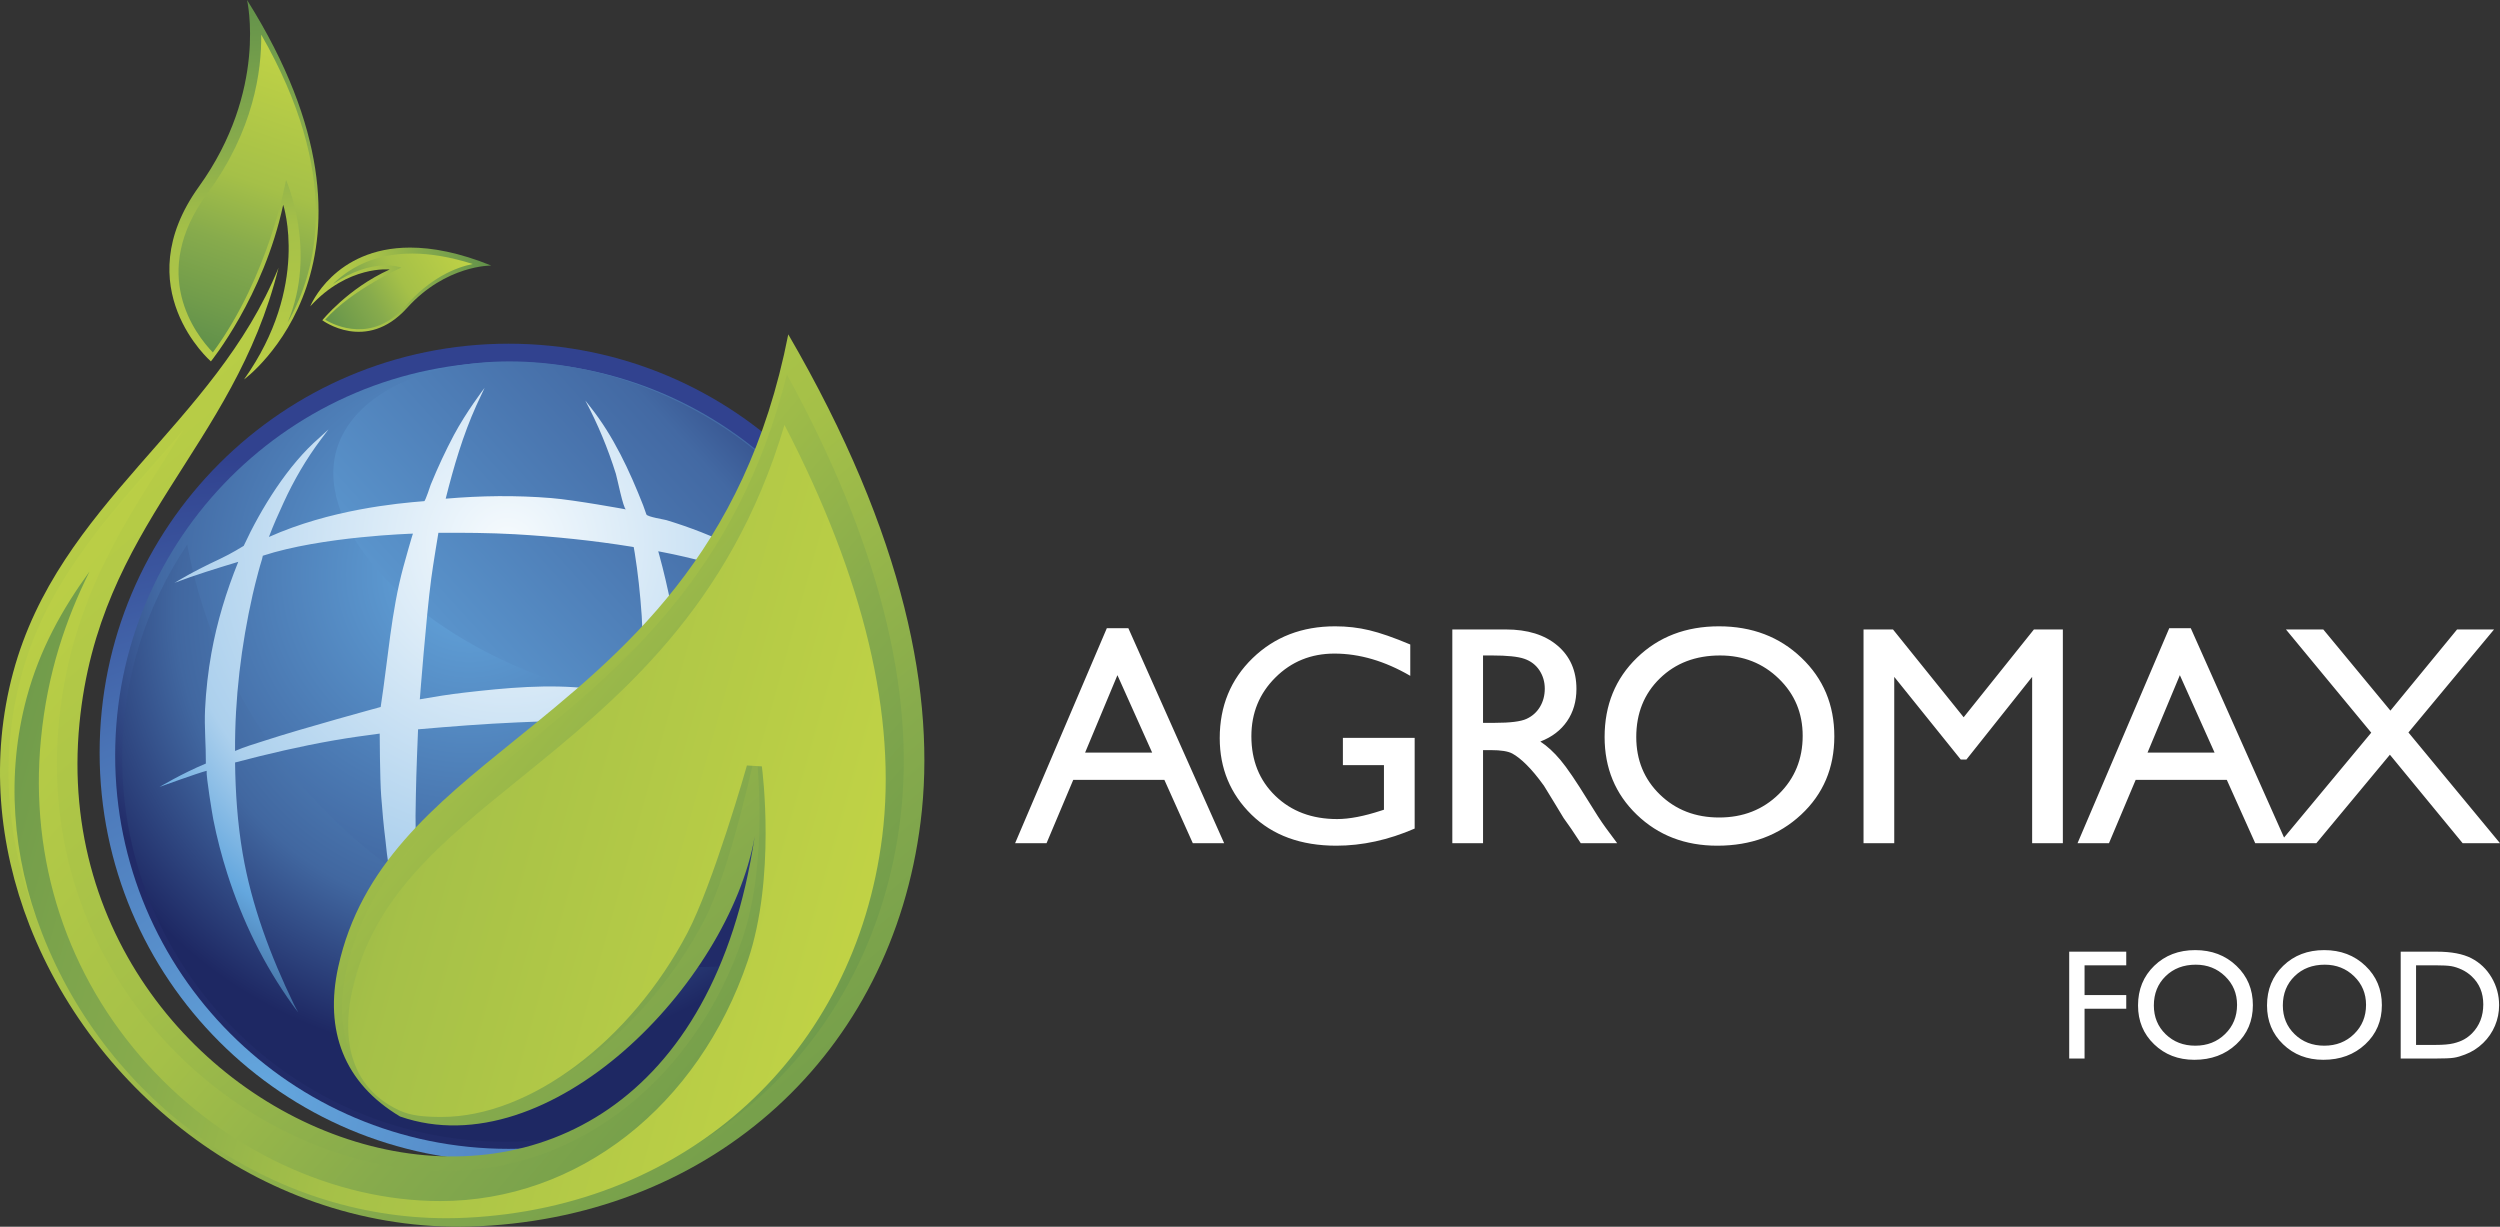 <svg xmlns="http://www.w3.org/2000/svg" xmlns:xlink="http://www.w3.org/1999/xlink" xmlns:xodm="http://www.corel.com/coreldraw/odm/2003" xml:space="preserve" version="1.1" style="shape-rendering:geometricPrecision; text-rendering:geometricPrecision; image-rendering:optimizeQuality; fill-rule:evenodd; clip-rule:evenodd" viewBox="3163.33 2012.75 4221.16 2071.27">
 <rect x="3163.33" y="2012.75" width="4221.16" height="2071.27" fill="#333333" stroke="none"/>
 <defs>
  <style type="text/css">
   <![CDATA[
    .fil0 {fill:#fff;fill-rule:nonzero}
    .fil3 {fill:url(#id0)}
    .fil12 {fill:url(#id1)}
    .fil7 {fill:url(#id2)}
    .fil10 {fill:url(#id3)}
    .fil6 {fill:url(#id4)}
    .fil11 {fill:url(#id5)}
    .fil8 {fill:url(#id6)}
    .fil9 {fill:url(#id7)}
    .fil4 {fill:url(#id8)}
    .fil5 {fill:url(#id9)}
    .fil1 {fill:url(#id10)}
    .fil2 {fill:url(#id11)}
   ]]>
  </style>
  <linearGradient id="id0" gradientUnits="userSpaceOnUse" x1="3771.76" y1="3285.82" x2="4549.9" y2="2579.42">
   <stop offset="0" style="stop-opacity:1; stop-color:#64A7DE"/>
   <stop offset="0.722" style="stop-opacity:1; stop-color:#4369A3"/>
   <stop offset="1" style="stop-opacity:1; stop-color:#212B68"/>
  </linearGradient>
  <linearGradient id="id1" gradientUnits="userSpaceOnUse" x1="3967.55" y1="2424.51" x2="3706.45" y2="2581.97">
   <stop offset="0" style="stop-opacity:1; stop-color:#C4D545"/>
   <stop offset="0.459" style="stop-opacity:1; stop-color:#A5C048"/>
   <stop offset="0.651" style="stop-opacity:1; stop-color:#87AB4C"/>
   <stop offset="0.839" style="stop-opacity:1; stop-color:#719C4B"/>
   <stop offset="1" style="stop-opacity:1; stop-color:#5C8D4A"/>
  </linearGradient>
  <linearGradient id="id2" gradientUnits="userSpaceOnUse" xlink:href="#id1" x1="3142.71" y1="2668.93" x2="4731.03" y2="4035.61">
  </linearGradient>
  <linearGradient id="id3" gradientUnits="userSpaceOnUse" xlink:href="#id1" x1="3669.62" y1="2066.87" x2="3483.26" y2="2612.15">
  </linearGradient>
  <linearGradient id="id4" gradientUnits="userSpaceOnUse" xlink:href="#id1" x1="3122.64" y1="2376.72" x2="4768.17" y2="4324.49">
  </linearGradient>
  <linearGradient id="id5" gradientUnits="userSpaceOnUse" xlink:href="#id1" x1="3640.76" y1="2544.78" x2="4009.55" y2="2495.06">
  </linearGradient>
  <linearGradient id="id6" gradientUnits="userSpaceOnUse" xlink:href="#id1" x1="4700.58" y1="3651.75" x2="2905.81" y2="3148.19">
  </linearGradient>
  <linearGradient id="id7" gradientUnits="userSpaceOnUse" xlink:href="#id1" x1="3646.4" y1="2752.06" x2="3584.89" y2="1977.85">
  </linearGradient>
  <radialGradient id="id8" gradientUnits="userSpaceOnUse" gradientTransform="matrix(1.323 -1.2011E+000 1.201 1.323 -4940 3792)" cx="3975.62" cy="3043.25" r="424.14" fx="3975.62" fy="3043.25">
   <stop offset="0" style="stop-opacity:1; stop-color:#64A7DE"/>
   <stop offset="0.678" style="stop-opacity:1; stop-color:#4167A0"/>
   <stop offset="1" style="stop-opacity:1; stop-color:#1E2863"/>
  </radialGradient>
  <radialGradient id="id9" gradientUnits="userSpaceOnUse" gradientTransform="matrix(1.325 -1.20275E+000 1.203 1.325 -4831 3882)" cx="4018.99" cy="2931.21" r="506.17" fx="4018.99" fy="2931.21">
   <stop offset="0" style="stop-opacity:1; stop-color:#F5FAFD"/>
   <stop offset="0.012" style="stop-opacity:1; stop-color:#F5FAFD"/>
   <stop offset="0.631" style="stop-opacity:1; stop-color:#ACD0ED"/>
   <stop offset="0.812" style="stop-opacity:1; stop-color:#64A7DE"/>
   <stop offset="0.91" style="stop-opacity:1; stop-color:#4D80B4"/>
   <stop offset="1" style="stop-opacity:1; stop-color:#36588B"/>
  </radialGradient>
  <radialGradient id="id10" gradientUnits="userSpaceOnUse" gradientTransform="matrix(1.592 -0 -0 1.592 -2137 -2289)" cx="3607.73" cy="3863.51" r="676.65" fx="3607.73" fy="3863.51">
   <stop offset="0" style="stop-opacity:1; stop-color:#64A7DE"/>
   <stop offset="0.588" style="stop-opacity:1; stop-color:#4A74B6"/>
   <stop offset="1" style="stop-opacity:1; stop-color:#31428F"/>
  </radialGradient>
  <radialGradient id="id11" gradientUnits="userSpaceOnUse" gradientTransform="matrix(1.097 -0 -0 1.097 -383 -289)" cx="3955.57" cy="2982.72" r="664.27" fx="3955.57" fy="2982.72">
   <stop offset="0" style="stop-opacity:1; stop-color:#64A7DE"/>
   <stop offset="0.722" style="stop-opacity:1; stop-color:#4269A3"/>
   <stop offset="1" style="stop-opacity:1; stop-color:#212B68"/>
  </radialGradient>
 </defs>
 <g id="Camada_x0020_1">
  <g id="_696288840">
   <path class="fil0" d="M5032.17 3073.44l36.34 0 161.75 363.01 -52.92 0 -47.98 -106.89 -153.9 0 -45.07 106.89 -53.09 0 154.87 -363.01zm76.55 210.08l-58.65 -130.79 -54.59 130.79 113.24 0zm322.04 -24.87l121.18 0 0 153.11c-44.45,19.31 -88.55,28.92 -132.29,28.92 -59.71,0 -107.51,-17.46 -143.23,-52.38 -35.72,-35.02 -53.62,-78.06 -53.62,-129.3 0,-54.06 18.52,-99.04 55.47,-134.94 37.04,-35.89 83.43,-53.8 139.26,-53.8 20.29,0 39.51,2.21 57.77,6.62 18.26,4.32 41.36,12.35 69.23,24.08l0 52.91c-43.04,-25.04 -85.72,-37.57 -128.06,-37.57 -39.42,0 -72.67,13.5 -99.66,40.4 -27.07,26.89 -40.57,59.97 -40.57,99.13 0,41.1 13.5,74.7 40.57,100.8 26.99,26.02 61.74,39.07 104.25,39.07 20.64,0 45.33,-4.76 74.08,-14.2l4.94 -1.58 0 -75.23 -69.32 0 0 -46.04zm184.77 177.8l0 -360.89 90.4 0c36.6,0 65.52,8.99 86.96,27.07 21.43,18.08 32.19,42.51 32.19,73.38 0,20.99 -5.32,39.15 -15.79,54.42 -10.51,15.32 -25.49,26.81 -45.16,34.39 11.56,7.59 22.85,17.91 33.87,31.05 11.03,13.05 26.55,35.89 46.57,68.44 12.52,20.55 22.58,35.98 30.16,46.3l19.14 25.84 -61.47 0 -15.79 -23.81c-0.53,-0.88 -1.5,-2.3 -3.09,-4.41l-10.05 -14.2 -15.96 -26.37 -17.29 -28.22c-10.67,-14.82 -20.46,-26.64 -29.37,-35.37 -8.82,-8.82 -16.84,-15.08 -23.99,-18.96 -7.14,-3.88 -19.14,-5.82 -36.07,-5.82l-13.41 0 0 157.16 -51.85 0zm67.38 -316.97l-15.53 0 0 113.77 19.58 0c26.2,0 44.1,-2.21 53.8,-6.7 9.79,-4.5 17.29,-11.2 22.76,-20.29 5.38,-8.99 8.11,-19.31 8.11,-30.78 0,-11.38 -3,-21.69 -9,-30.87 -6.08,-9.17 -14.55,-15.7 -25.48,-19.49 -10.85,-3.79 -29.02,-5.64 -54.24,-5.64zm382.8 -49.22c55.74,0 102.13,17.64 139.17,53.01 37.13,35.28 55.65,79.64 55.65,132.82 0,53.27 -18.69,97.37 -56.09,132.21 -37.48,34.92 -84.66,52.38 -141.55,52.38 -54.42,0 -99.66,-17.46 -135.91,-52.38 -36.25,-34.84 -54.33,-78.59 -54.33,-131.15 0,-53.98 18.26,-98.6 54.68,-133.88 36.52,-35.37 82.64,-53.01 138.38,-53.01zm1.94 49.22c-41.27,0 -75.14,12.87 -101.69,38.71 -26.54,25.85 -39.86,58.83 -39.86,98.96 0,38.98 13.32,71.35 39.95,97.19 26.64,25.84 59.97,38.72 100.01,38.72 40.22,0 73.82,-13.14 100.72,-39.51 26.9,-26.37 40.31,-59.18 40.31,-98.43 0,-38.28 -13.41,-70.38 -40.31,-96.48 -26.9,-26.11 -59.97,-39.16 -99.13,-39.16zm529.88 -43.92l48.86 0 0 360.89 -51.86 0 0 -280.81 -110.95 139.52 -9.61 0 -112.27 -139.52 0 280.81 -51.86 0 0 -360.89 49.74 0 119.33 148.25 118.62 -148.25zm228.51 -2.12l36.34 0 161.75 363.01 -52.92 0 -47.98 -106.89 -153.9 0 -45.07 106.89 -53.09 0 154.87 -363.01zm76.55 210.08l-58.65 -130.79 -54.59 130.79 113.24 0zm409.41 -207.96l62.44 0 -144.55 173.92 154.6 186.97 -63.06 0 -122.85 -149.4 -124.18 149.4 -62.44 0 155.13 -186.62 -144.02 -174.27 63.06 0 113.33 137.05 112.54 -137.05z"/>
   <path class="fil0" d="M6657.11 3619.63l96.31 0 0 23.01 -70.38 0 0 50.28 70.38 0 0 23.01 -70.38 0 0 84.14 -25.93 0 0 -180.44zm212.72 -2.65c27.87,0 51.07,8.82 69.59,26.5 18.56,17.64 27.82,39.82 27.82,66.41 0,26.64 -9.36,48.69 -28.04,66.1 -18.74,17.46 -42.34,26.2 -70.78,26.2 -27.21,0 -49.83,-8.73 -67.95,-26.2 -18.12,-17.41 -27.16,-39.29 -27.16,-65.57 0,-26.99 9.13,-49.3 27.34,-66.94 18.25,-17.67 41.31,-26.5 69.18,-26.5zm0.97 24.61c-20.63,0 -37.57,6.44 -50.84,19.36 -13.26,12.92 -19.93,29.41 -19.93,49.47 0,19.49 6.66,35.69 19.97,48.6 13.31,12.92 29.99,19.35 50.01,19.35 20.11,0 36.92,-6.57 50.36,-19.75 13.45,-13.18 20.15,-29.59 20.15,-49.21 0,-19.14 -6.71,-35.19 -20.15,-48.24 -13.45,-13.05 -29.99,-19.58 -49.57,-19.58zm216.82 -24.61c27.87,0 51.07,8.82 69.59,26.5 18.56,17.64 27.82,39.82 27.82,66.41 0,26.64 -9.36,48.69 -28.04,66.1 -18.74,17.46 -42.34,26.2 -70.78,26.2 -27.21,0 -49.83,-8.73 -67.95,-26.2 -18.12,-17.41 -27.16,-39.29 -27.16,-65.57 0,-26.99 9.13,-49.3 27.34,-66.94 18.25,-17.67 41.31,-26.5 69.18,-26.5zm0.97 24.61c-20.63,0 -37.57,6.44 -50.84,19.36 -13.26,12.92 -19.93,29.41 -19.93,49.47 0,19.49 6.66,35.69 19.97,48.6 13.31,12.92 29.99,19.35 50.01,19.35 20.11,0 36.92,-6.57 50.36,-19.75 13.45,-13.18 20.15,-29.59 20.15,-49.21 0,-19.14 -6.71,-35.19 -20.15,-48.24 -13.45,-13.05 -29.99,-19.58 -49.57,-19.58zm128.23 158.48l0 -180.44 60.95 0c24.6,0 44.05,3.7 58.38,11.06 14.29,7.37 25.71,18.23 34.13,32.5 8.46,14.34 12.7,29.95 12.7,46.83 0,12.09 -2.34,23.66 -6.97,34.66 -4.65,11.07 -11.36,20.76 -19.93,29.11 -8.83,8.61 -19.05,15.17 -30.69,19.53 -6.79,2.69 -13.05,4.5 -18.74,5.38 -5.69,0.93 -16.59,1.37 -32.63,1.37l-57.2 0zm58.3 -157.43l-32.37 0 0 134.41 33.12 0c12.96,0 23.02,-0.89 30.16,-2.64 7.18,-1.77 13.14,-4.03 17.95,-6.75 4.75,-2.69 9.17,-6.04 13.14,-10.01 12.74,-12.92 19.14,-29.28 19.14,-49.04 0,-19.4 -6.57,-35.23 -19.67,-47.44 -4.85,-4.59 -10.36,-8.34 -16.62,-11.29 -6.27,-2.91 -12.22,-4.85 -17.82,-5.82 -5.6,-0.93 -14.62,-1.42 -27.03,-1.42z"/>
   <path class="fil1" d="M3331.54 3283.53c0,381.28 309.1,690.45 690.42,690.45l0 0c381.31,0 690.49,-309.17 690.49,-690.45l0 0c0,-381.36 -309.18,-690.46 -690.49,-690.46 -381.32,0 -690.42,309.1 -690.42,690.46z"/>
   <path class="fil2" d="M3357.78 3288.25c0,366.86 297.39,664.29 664.18,664.29l0 0c366.89,0 664.24,-297.43 664.24,-664.29 0,-366.81 -297.35,-664.24 -664.24,-664.24 -366.79,0 -664.18,297.43 -664.18,664.24l0 0z"/>
   <path class="fil3" d="M3735.08 2761.87c-48.16,127.39 103.43,302.72 338.56,391.55l0 0c235.13,88.87 464.78,57.61 512.94,-69.78l0 0c48.15,-127.38 -101.07,-328.93 -336.2,-417.79l0 0c-78.18,-29.56 -156,-42.9 -226.84,-42.9l0 0c-142.24,0 -256.32,53.91 -288.46,138.92l0 0z"/>
   <path class="fil4" d="M3369.71 3293.09c0,357.57 289.87,647.49 647.48,647.49 242.19,0 453.29,-133 564.34,-329.85 -78.6,22.86 -160.55,34.92 -243.41,34.92l0 0c-230.79,0 -454.7,-92.78 -617.86,-255.94l0 0c-124.85,-124.88 -208.49,-285.39 -240.84,-457.37l0 0c-69.29,103.08 -109.71,227.15 -109.71,360.75l0 0z"/>
   <path class="fil5" d="M3930.13 2746.49c-14.64,27.56 -27.76,55.81 -39.55,84.67l0 0c-0.28,0.74 -9.03,27.66 -10.93,27.76l0 0c-46.04,3.64 -158.82,14.22 -262.26,60.47l0 0c7.62,-20.46 15.63,-37.92 24.7,-57.75l0 0c17.18,-37.68 38.48,-74.22 63.35,-107.28l0 0c0.04,-0.03 12.42,-16.47 12.42,-16.47l0 0 -15.31 14.04c-53.09,45.89 -98.56,119.48 -127.74,182.49l0 0c0,0 -20.95,13.09 -40,21.98l0 0c-23.43,10.93 -46.71,22.64 -68.87,35.73l0 0c-0.03,0 -7.93,4.66 -7.93,4.66l0 0c35.34,-13.37 71.43,-24.48 107.63,-35.42l0 0c-20.25,49.99 -35.91,101.35 -45.44,154.48l0 0c-5.26,29.18 -9.17,63.11 -10.65,94.44l0 0c-1.41,30.69 1.62,61.07 1.37,91.65l0 0c-40.18,16.69 -78.21,39.51 -78.21,39.51l0 0c0,0 65.34,-23.81 79.55,-27.27l0 0c-1.16,9.11 9.78,74.97 11.22,82.27l0 0c6.1,30.94 14.08,61.53 23.67,91.58l0 0c25.33,79.31 61.53,153.71 110.14,221.3l0 0c3.28,4.76 6.53,8.96 9.6,12.77 -2.47,-4.27 -5.05,-8.89 -7.62,-14.22l0 0c-39.06,-80.99 -71.09,-165.63 -86.29,-254.6l0 0c-8.61,-50.62 -12.14,-101.84 -12.77,-153.1l0 0c55.1,-14.5 110.87,-27.59 167.21,-37.4l0 0c25.58,-4.44 51.26,-8.04 77.01,-11.39l0 0c0,0 0.29,76.09 2.51,105.62l0 0c1.87,25.12 4.13,50.13 7.27,75.07l0 0c1.69,13.9 2.5,28.26 5.71,41.88l0 0c6.7,-9.03 12.7,-18.24 20.29,-26.67l0 0c3.88,-4.24 7.97,-8.4 12.24,-12.35l0 0c1.66,-1.48 12.8,-9.14 12.77,-10.8l0 0c-0.5,-22.89 -0.32,-45.82 0.28,-68.72l0 0c0.49,-35.87 3.7,-111.26 3.7,-111.26l0 0c55.95,-4.87 111.94,-9.25 168.03,-11.68l0 0c20.22,-0.88 40.54,-1.83 60.75,-1.83l0 0 0.42 0c2.09,-0.15 10.34,-13.16 12.17,-15.24l0 0c4.77,-5.4 9.85,-10.55 15.21,-15.39l0 0c10.48,-9.41 22.08,-16.65 33.72,-24.48l0 0c-69.07,-8.36 -143.19,-1.3 -212.01,6.63l0 0c-25.26,2.9 -50.31,6.92 -75.32,11.33l0 0c0,0 10.65,-138.71 19.22,-203.52l0 0c3.18,-24.27 12.14,-77.65 12.14,-77.65l0 0c43.21,-0.17 86.39,0 129.5,2.44l0 0c66.01,3.81 131.73,10.55 197.03,21.09l0 0 3.25 0.57c0,0 1.55,8.64 1.8,10.37l0 0c5.22,32.39 9.13,68.09 11.74,106.15l0 0c0.67,11.47 1.1,22.58 1.55,33.76l0 0c12.67,-20.07 29.04,-37.6 48.09,-51.68l0 0c-5.96,-29.67 -12.53,-58.03 -19.76,-84.28l0 0 -2.01 -7.23 7.34 1.45c23.99,4.58 48.75,10.37 75.21,17.39l0 0c5.54,-13.55 12.6,-26.28 21.06,-38.07 -10.37,-4.55 -20.78,-9.06 -31.32,-13.12l0 0c-19.23,-7.51 -38.74,-14.25 -58.53,-20.25l0 0c-3.56,-1.09 -31.64,-5.36 -33.73,-9.52l0 0 -5.39 -15.21c-23.22,-58.98 -49.99,-116.87 -89.61,-166.83l0 0c0,-0.03 -8.25,-10.44 -8.25,-10.44l0 0c21.23,39.79 38.2,80.86 51.71,123.9l0 0c2.01,6.38 12.56,58.98 16.97,60l0 0c-0.07,-0.07 -86.29,-15.91 -126.33,-19.15l0 0c-59.33,-4.84 -118.71,-4.06 -178.01,1.06l0 0c13.55,-53.91 29.03,-107.04 51.97,-157.84l0 0c0,0 12.31,-26.63 13.72,-29.31l0 0c-1.84,2.26 -31.86,42.22 -51.4,78.91zm-340.04 269.63c2.82,-12.35 5.96,-24.62 9.24,-36.9l0 0c1.97,-7.2 3.91,-14.46 6.21,-21.62l0 0c1.13,-3.64 1.48,-6.5 1.48,-6.5l0 0c99.91,-32.84 253.44,-37.32 253.65,-37.32l0 0c-0.74,0 -15.14,51.89 -16.3,56.23l0 0c-20.6,76.24 -25.54,153 -38.28,236.47l0 0c0,0 -131.44,35.77 -196.21,56.94l0 0c-16.58,5.4 -33.73,10.26 -49.67,17.32l0 0c-0.53,-88.48 10.33,-178.36 29.88,-264.62l0 0z"/>
   <path class="fil6" d="M3185.49 3148.24c-38.67,143.47 -25.02,291.74 27.62,426.72l0 0c114.62,294 414.3,525.25 760.62,508.17l0 0c393.35,-19.4 694.97,-289.94 744.05,-683.01l0 0c26.21,-209.69 -25.23,-481.79 -223.49,-822.82l0 0c-72.88,372.15 -279.22,537.46 -463.27,686.44l0 0c-135.39,109.53 -258.94,209.69 -296.65,381.91l0 0c-23.42,107.07 9.6,195.69 104.46,252.28l0 0c252.41,87.73 555.31,-224.97 598.77,-472.69l0 0c-137.8,916.94 -1211.16,539.54 -1140.11,-190.93l0 0c32.88,-337.89 259.82,-462.77 336.13,-769.47l0 0c-107.77,265.28 -370.98,397.19 -448.13,683.4zm1255.78 250.68c0,0 0,0 0,0l0 0z"/>
   <path class="fil7" d="M4036.24 3282.79c-135.32,109.6 -252.2,204.18 -288.07,368.16l0 0c-21.7,99.16 3.88,184.15 90.91,224.57l0 0c24.37,11.4 52.49,12.99 80.18,12.99l0 0 0.04 0c170.53,0 342.02,-148.24 433.07,-321.95l0 0c45.01,-85.94 87.35,-287.65 87.35,-287.65l0 0c0,0 23.77,181.36 -22.86,318.91l0 0c-77.79,229.62 -270.97,392.07 -500.1,392.04l0 0c-172.72,0 -351.62,-83.47 -478.47,-223.34l0 0c-132.47,-145.95 -194.74,-335.81 -175.44,-534.57l0 0c18.8,-192.76 99.8,-319.83 178.12,-442.77l0 0c10.65,-16.72 21.38,-33.58 31.96,-50.66l0 0c-14.75,17.25 -29.71,34.29 -44.52,51.15l0 0c-97.26,110.85 -189.16,215.55 -229.38,364.95l0 0c-35.77,132.58 -26.49,274.85 26.78,411.45l0 0c115.04,295.13 397.05,493.43 701.74,493.43l0 0c11.54,0 23.15,-0.32 34.82,-0.88l0 0c384.14,-18.95 673.88,-284.8 720.9,-661.57l0 0c27.2,-217.73 -37.18,-470.46 -191.31,-752.02 -84.42,337.23 -281.02,496.4 -455.72,637.76l0 0z"/>
   <path class="fil8" d="M4038.82 3329.21c-132.33,107.14 -246.59,199.67 -280.95,356.55l0 0c-12.24,55.88 -18.14,156.43 79.65,201.83l0 0c19.62,9.17 42.83,11.08 71.62,11.08l0 0c148.45,-0.04 319.09,-127.96 415.01,-311.05l0 0c43.18,-82.44 99.94,-280.42 100.33,-282.4l0 0 25.22 1.52c1.02,7.58 23.81,187.71 -23.74,328.08l0 0c-83.54,246.56 -287.37,405.87 -519.36,405.87l0 0c-178.4,0 -362.9,-85.93 -493.54,-230.01l0 0c-136.38,-150.17 -200.48,-345.61 -180.58,-550.22l0 0c10.9,-112.36 42.29,-202.64 81.98,-282.69l0 0c-46.04,63.36 -84.1,131.41 -106.01,212.66l0 0c-34.57,128.38 -25.54,266.24 26.11,398.71l0 0c112.07,287.41 386.46,480.52 682.8,480.52l0 0c11.18,0 22.51,-0.32 33.83,-0.85l0 0c373.94,-18.41 655.95,-277.14 701.75,-643.78l0 0c25.18,-201.62 -30.34,-435.15 -165.03,-694.76 -92.22,310.05 -281.24,463.09 -449.09,598.94l0 0z"/>
   <path class="fil9" d="M3499.1 2327.99c-122.8,170.85 20.32,294.96 20.32,294.96l0 0c0,0 88.87,-109.57 122.07,-264.44l0 0c0,0 45.75,137.3 -66.11,294.92 0,0 279.61,-203.38 5.08,-640.68l0 0c0,0 35.59,152.54 -81.36,315.24l0 0z"/>
   <path class="fil10" d="M3513.46 2339.39c-99.69,135.22 -20.18,237.88 9.25,268.46 95.35,-129.75 123.57,-291.29 123.57,-291.29l0 0c0,0 53.73,120.19 2.58,240.95l0 0c52,-90.52 90.24,-250.97 -44.49,-486.34l0 0c0.85,60.29 -12.45,161.79 -90.91,268.22l0 0z"/>
   <path class="fil11" d="M3687.21 2529.92c63.74,-69.81 134.09,-62.16 134.09,-62.16l0 0c-70.56,31.9 -113.74,85.73 -113.74,85.73l0 0c0,0 74.12,55.56 143.05,-20.78l0 0c65.65,-72.81 142.24,-71.58 142.24,-71.58 -54.08,-21.87 -99.3,-30.34 -136.98,-30.34l0 0c-128.84,0 -168.66,99.13 -168.66,99.13l0 0z"/>
   <path class="fil12" d="M3860.35 2440.88l-1.38 0c-64.73,0 -106.61,25.12 -133.59,51.58l0 0c69.11,-46.85 115.57,-27.84 115.57,-27.84l0 0c0,0 -83.36,37.08 -128.52,87.92 17.64,10.93 80.47,39.37 134.73,-22.23l0 0c42.75,-48.58 85.51,-66 114.4,-71.82l0 0c-38.75,-12.29 -72.25,-17.45 -101.21,-17.61z"/>
  </g>

 </g>
</svg>